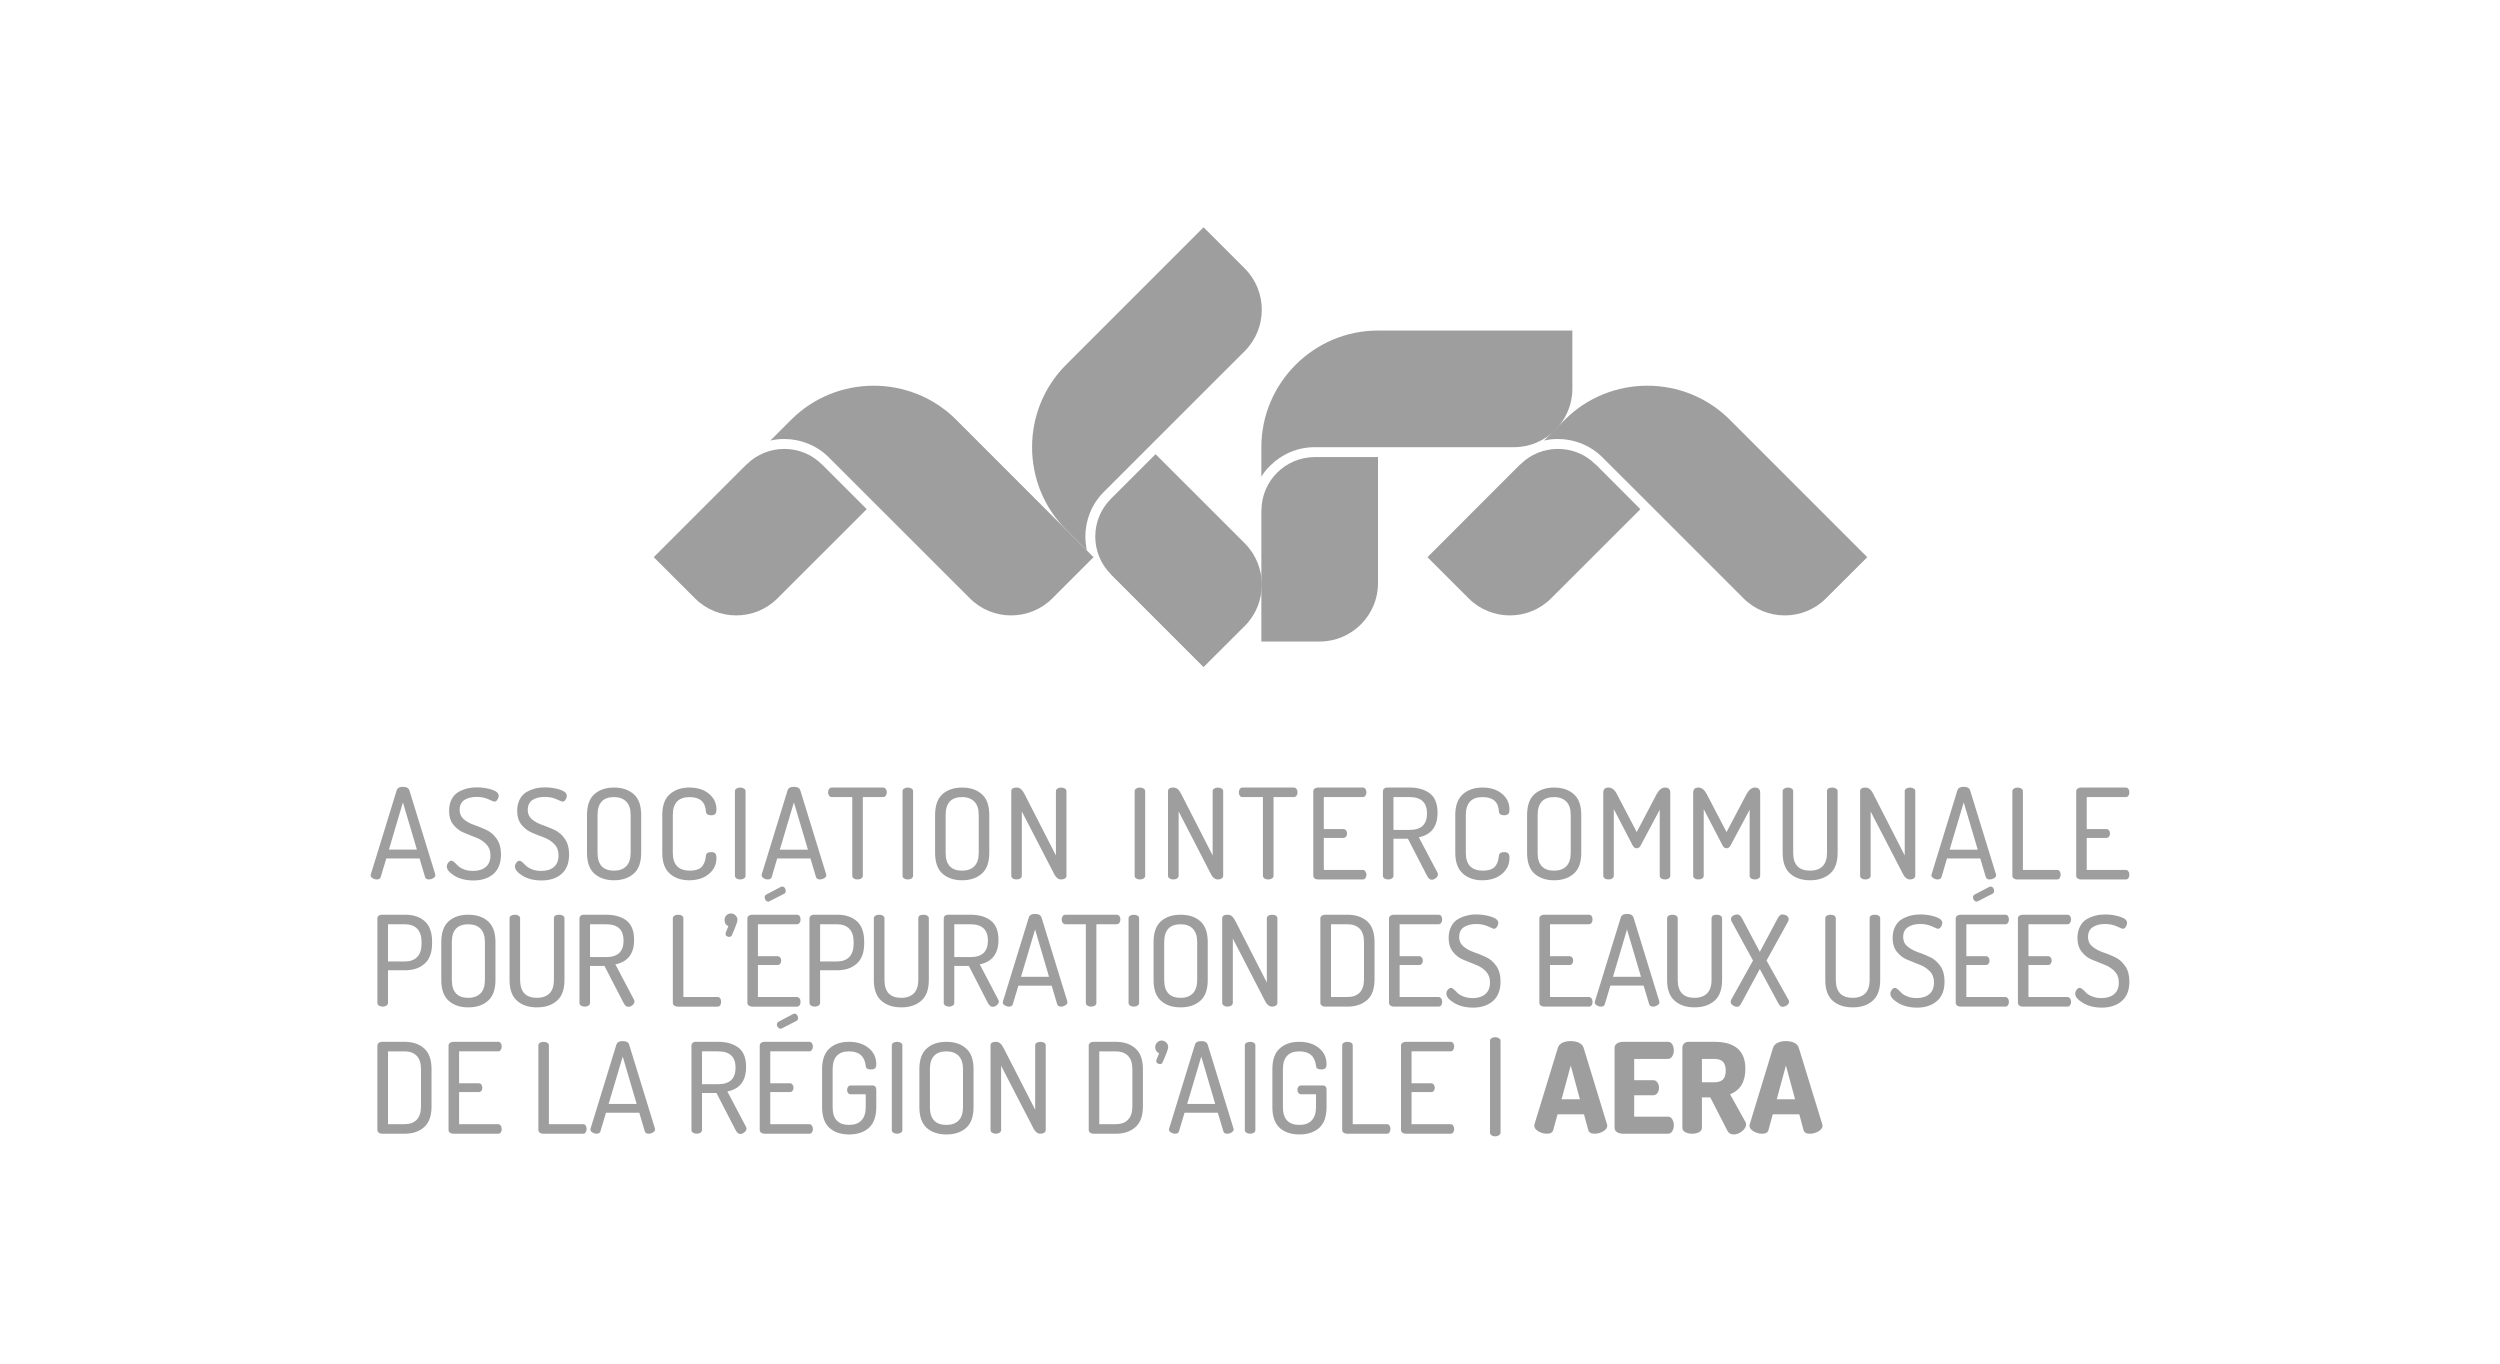 <?xml version="1.0" encoding="UTF-8"?>
<!DOCTYPE svg PUBLIC "-//W3C//DTD SVG 1.1//EN" "http://www.w3.org/Graphics/SVG/1.1/DTD/svg11.dtd">
<!-- Creator: CorelDRAW 2019 (64-Bit) -->
<svg xmlns="http://www.w3.org/2000/svg" xml:space="preserve" width="275px" height="150px" version="1.1" style="shape-rendering:geometricPrecision; text-rendering:geometricPrecision; image-rendering:optimizeQuality; fill-rule:evenodd; clip-rule:evenodd"
viewBox="0 0 275 150"
 xmlns:xlink="http://www.w3.org/1999/xlink"
 xmlns:xodm="http://www.corel.com/coreldraw/odm/2003">
 <defs>
  <style type="text/css">
   <![CDATA[
    .fil0 {fill:none}
    .fil2 {fill:#9E9E9E}
    .fil1 {fill:#9E9E9E;fill-rule:nonzero}
   ]]>
  </style>
 </defs>
 <g id="Plan_x0020_1">
  <rect class="fil0" width="275" height="150"/>
  <g id="_1384703504">
   <g>
    <path class="fil1" d="M41.51 124.31l0 -9.31c0,-0.11 0.05,-0.2 0.15,-0.28 0.1,-0.08 0.22,-0.12 0.38,-0.12l2.45 0c0.9,0 1.63,0.24 2.17,0.73 0.54,0.48 0.81,1.24 0.81,2.29l0 4.08c0,1.04 -0.27,1.8 -0.81,2.28 -0.54,0.49 -1.27,0.73 -2.17,0.73l-2.45 0c-0.16,0 -0.28,-0.04 -0.38,-0.12 -0.1,-0.08 -0.15,-0.17 -0.15,-0.28zm1.17 -0.65l1.81 0c0.58,0 1.03,-0.16 1.35,-0.49 0.31,-0.33 0.47,-0.82 0.47,-1.47l0 -4.08c0,-0.66 -0.16,-1.15 -0.47,-1.48 -0.32,-0.32 -0.77,-0.49 -1.35,-0.49l-1.81 0 0 8.01zm6.66 0.63l0 -9.27c0,-0.13 0.05,-0.23 0.16,-0.31 0.11,-0.07 0.23,-0.11 0.37,-0.11l4.92 0c0.13,0 0.23,0.05 0.3,0.15 0.07,0.1 0.1,0.22 0.1,0.36 0,0.15 -0.04,0.28 -0.11,0.38 -0.07,0.11 -0.17,0.16 -0.29,0.16l-4.29 0 0 3.51 2.16 0c0.12,0 0.22,0.05 0.29,0.15 0.07,0.1 0.11,0.21 0.11,0.35 0,0.12 -0.03,0.23 -0.1,0.33 -0.07,0.09 -0.17,0.14 -0.3,0.14l-2.16 0 0 3.53 4.29 0c0.12,0 0.22,0.05 0.29,0.16 0.07,0.1 0.11,0.23 0.11,0.38 0,0.14 -0.03,0.26 -0.1,0.36 -0.07,0.1 -0.17,0.15 -0.3,0.15l-4.92 0c-0.14,0 -0.26,-0.04 -0.37,-0.11 -0.11,-0.07 -0.16,-0.18 -0.16,-0.31zm9.88 0l0 -9.29c0,-0.13 0.05,-0.23 0.17,-0.3 0.11,-0.06 0.25,-0.1 0.41,-0.1 0.15,0 0.29,0.04 0.4,0.1 0.12,0.07 0.18,0.17 0.18,0.3l0 8.66 3.77 0c0.12,0 0.21,0.05 0.28,0.16 0.06,0.1 0.1,0.23 0.1,0.36 0,0.14 -0.04,0.26 -0.1,0.37 -0.07,0.11 -0.16,0.16 -0.28,0.16l-4.41 0c-0.14,0 -0.26,-0.04 -0.37,-0.11 -0.1,-0.07 -0.15,-0.18 -0.15,-0.31zm5.72 -0.06c0,-0.02 0.01,-0.06 0.03,-0.11l2.83 -9.2c0.08,-0.27 0.31,-0.4 0.7,-0.4 0.39,0 0.63,0.13 0.71,0.4l2.84 9.23c0,0.02 0,0.04 0.01,0.05 0,0.02 0,0.03 0,0.04 0,0.12 -0.07,0.23 -0.23,0.33 -0.15,0.09 -0.31,0.14 -0.49,0.14 -0.22,0 -0.36,-0.09 -0.41,-0.26l-0.61 -2.05 -3.66 0 -0.61 2.04c-0.05,0.18 -0.19,0.27 -0.42,0.27 -0.16,0 -0.32,-0.05 -0.47,-0.14 -0.15,-0.09 -0.22,-0.21 -0.22,-0.34zm2.01 -2.8l3.08 0 -1.53 -5.21 -1.55 5.21zm9.11 2.86l0 -9.29c0,-0.11 0.04,-0.2 0.12,-0.27 0.07,-0.08 0.17,-0.12 0.29,-0.13l2.53 0c0.93,0 1.67,0.22 2.23,0.64 0.56,0.43 0.84,1.14 0.84,2.13 0,1.52 -0.68,2.42 -2.06,2.69l2.05 3.89c0.04,0.06 0.06,0.13 0.06,0.19 0,0.15 -0.08,0.29 -0.23,0.41 -0.14,0.12 -0.3,0.19 -0.47,0.19 -0.19,0 -0.36,-0.15 -0.52,-0.46l-2.09 -4.05 -1.59 0 0 4.06c0,0.13 -0.06,0.24 -0.17,0.31 -0.12,0.07 -0.25,0.11 -0.41,0.11 -0.16,0 -0.29,-0.04 -0.41,-0.11 -0.11,-0.07 -0.17,-0.18 -0.17,-0.31zm1.16 -5.03l1.78 0c1.28,0 1.91,-0.6 1.91,-1.81 0,-1.2 -0.63,-1.8 -1.91,-1.8l-1.78 0 0 3.61zm6.35 5.03l0 -9.27c0,-0.13 0.05,-0.23 0.16,-0.31 0.1,-0.07 0.22,-0.11 0.36,-0.11l4.93 0c0.13,0 0.22,0.05 0.29,0.15 0.07,0.1 0.11,0.22 0.11,0.36 0,0.15 -0.04,0.28 -0.11,0.38 -0.08,0.11 -0.17,0.16 -0.29,0.16l-4.29 0 0 3.51 2.16 0c0.12,0 0.21,0.05 0.29,0.15 0.07,0.1 0.11,0.21 0.11,0.35 0,0.12 -0.04,0.23 -0.11,0.33 -0.07,0.09 -0.16,0.14 -0.29,0.14l-2.16 0 0 3.53 4.29 0c0.12,0 0.21,0.05 0.29,0.16 0.07,0.1 0.11,0.23 0.11,0.38 0,0.14 -0.04,0.26 -0.11,0.36 -0.07,0.1 -0.16,0.15 -0.29,0.15l-4.93 0c-0.14,0 -0.26,-0.04 -0.36,-0.11 -0.11,-0.07 -0.16,-0.18 -0.16,-0.31zm1.89 -11.6c0,-0.14 0.06,-0.24 0.18,-0.3l1.62 -0.86c0.06,-0.02 0.1,-0.03 0.14,-0.03 0.11,0 0.2,0.05 0.27,0.15 0.08,0.1 0.12,0.2 0.12,0.32 0,0.16 -0.07,0.27 -0.2,0.34l-1.56 0.8c-0.07,0.03 -0.13,0.05 -0.15,0.05 -0.11,0 -0.21,-0.05 -0.29,-0.14 -0.09,-0.1 -0.13,-0.21 -0.13,-0.33zm4.97 9.09l0 -4.16c0,-1.05 0.27,-1.81 0.81,-2.29 0.54,-0.49 1.25,-0.73 2.13,-0.73 0.91,0 1.63,0.23 2.19,0.69 0.55,0.45 0.83,1.05 0.83,1.79 0,0.21 -0.05,0.36 -0.15,0.44 -0.09,0.08 -0.24,0.12 -0.43,0.12 -0.38,0 -0.58,-0.13 -0.58,-0.4 -0.12,-1.06 -0.73,-1.59 -1.83,-1.59 -1.21,0 -1.81,0.66 -1.81,1.97l0 4.16c0,1.31 0.6,1.96 1.81,1.96 0.58,0 1.03,-0.16 1.35,-0.49 0.32,-0.33 0.48,-0.82 0.48,-1.47l0 -1.41 -1.65 0c-0.13,0 -0.23,-0.05 -0.3,-0.15 -0.07,-0.09 -0.1,-0.21 -0.1,-0.34 0,-0.13 0.04,-0.24 0.11,-0.34 0.07,-0.09 0.17,-0.14 0.29,-0.14l2.41 0c0.12,0 0.22,0.04 0.29,0.12 0.07,0.09 0.11,0.19 0.11,0.31l0 1.95c0,1.04 -0.28,1.8 -0.82,2.29 -0.54,0.48 -1.27,0.72 -2.17,0.72 -0.9,0 -1.62,-0.24 -2.16,-0.72 -0.54,-0.49 -0.81,-1.25 -0.81,-2.29zm7.67 2.51l0 -9.29c0,-0.13 0.06,-0.23 0.17,-0.3 0.12,-0.06 0.26,-0.1 0.41,-0.1 0.16,0 0.3,0.04 0.41,0.1 0.12,0.07 0.17,0.17 0.17,0.3l0 9.29c0,0.13 -0.05,0.24 -0.17,0.31 -0.11,0.07 -0.25,0.11 -0.41,0.11 -0.15,0 -0.29,-0.04 -0.41,-0.11 -0.11,-0.07 -0.17,-0.18 -0.17,-0.31zm3.03 -2.51l0 -4.16c0,-1.05 0.27,-1.81 0.81,-2.29 0.54,-0.49 1.26,-0.73 2.16,-0.73 0.91,0 1.63,0.24 2.17,0.73 0.55,0.48 0.82,1.24 0.82,2.29l0 4.16c0,1.04 -0.27,1.8 -0.82,2.29 -0.54,0.48 -1.26,0.72 -2.17,0.72 -0.9,0 -1.62,-0.24 -2.16,-0.72 -0.54,-0.49 -0.81,-1.25 -0.81,-2.29zm1.16 0c0,1.31 0.61,1.96 1.81,1.96 0.58,0 1.03,-0.16 1.35,-0.49 0.32,-0.33 0.48,-0.82 0.48,-1.47l0 -4.16c0,-0.66 -0.16,-1.15 -0.48,-1.48 -0.32,-0.32 -0.77,-0.49 -1.35,-0.49 -1.2,0 -1.81,0.66 -1.81,1.97l0 4.16zm6.67 2.51l0 -9.29c0,-0.27 0.19,-0.4 0.58,-0.4 0.19,0 0.36,0.06 0.49,0.17 0.13,0.12 0.26,0.31 0.39,0.56l3.45 6.74 0 -7.07c0,-0.13 0.05,-0.23 0.17,-0.3 0.11,-0.06 0.25,-0.1 0.41,-0.1 0.15,0 0.29,0.04 0.41,0.1 0.11,0.07 0.17,0.17 0.17,0.3l0 9.29c0,0.13 -0.06,0.24 -0.17,0.31 -0.12,0.07 -0.26,0.11 -0.41,0.11 -0.3,0 -0.54,-0.18 -0.74,-0.53l-3.59 -6.95 0 7.06c0,0.13 -0.06,0.24 -0.17,0.31 -0.12,0.07 -0.26,0.11 -0.41,0.11 -0.16,0 -0.29,-0.04 -0.41,-0.11 -0.11,-0.07 -0.17,-0.18 -0.17,-0.31zm10.8 0.02l0 -9.31c0,-0.11 0.05,-0.2 0.14,-0.28 0.1,-0.08 0.23,-0.12 0.38,-0.12l2.45 0c0.9,0 1.63,0.24 2.17,0.73 0.55,0.48 0.82,1.24 0.82,2.29l0 4.08c0,1.04 -0.27,1.8 -0.82,2.28 -0.54,0.49 -1.27,0.73 -2.17,0.73l-2.45 0c-0.15,0 -0.28,-0.04 -0.38,-0.12 -0.09,-0.08 -0.14,-0.17 -0.14,-0.28zm1.16 -0.65l1.81 0c0.58,0 1.03,-0.16 1.35,-0.49 0.32,-0.33 0.48,-0.82 0.48,-1.47l0 -4.08c0,-0.66 -0.16,-1.15 -0.48,-1.48 -0.32,-0.32 -0.77,-0.49 -1.35,-0.49l-1.81 0 0 8.01zm16.01 0.63l0 -9.29c0,-0.13 0.06,-0.23 0.18,-0.3 0.11,-0.06 0.25,-0.1 0.4,-0.1 0.16,0 0.3,0.04 0.41,0.1 0.12,0.07 0.17,0.17 0.17,0.3l0 9.29c0,0.13 -0.05,0.24 -0.17,0.31 -0.11,0.07 -0.25,0.11 -0.41,0.11 -0.15,0 -0.29,-0.04 -0.4,-0.11 -0.12,-0.07 -0.18,-0.18 -0.18,-0.31zm3.03 -2.51l0 -4.16c0,-1.05 0.27,-1.81 0.81,-2.29 0.54,-0.49 1.25,-0.73 2.14,-0.73 0.9,0 1.63,0.23 2.18,0.69 0.56,0.45 0.83,1.05 0.83,1.79 0,0.21 -0.05,0.36 -0.14,0.44 -0.1,0.08 -0.25,0.12 -0.44,0.12 -0.38,0 -0.57,-0.13 -0.58,-0.4 -0.12,-1.06 -0.73,-1.59 -1.83,-1.59 -1.2,0 -1.81,0.66 -1.81,1.97l0 4.16c0,1.31 0.61,1.96 1.81,1.96 0.59,0 1.04,-0.16 1.35,-0.49 0.32,-0.33 0.48,-0.82 0.48,-1.47l0 -1.41 -1.65 0c-0.12,0 -0.22,-0.05 -0.29,-0.15 -0.07,-0.09 -0.11,-0.21 -0.11,-0.34 0,-0.13 0.04,-0.24 0.11,-0.34 0.08,-0.09 0.17,-0.14 0.29,-0.14l2.41 0c0.13,0 0.23,0.04 0.3,0.12 0.07,0.09 0.1,0.19 0.1,0.31l0 1.95c0,1.04 -0.27,1.8 -0.81,2.29 -0.55,0.48 -1.27,0.72 -2.18,0.72 -0.9,0 -1.62,-0.24 -2.16,-0.72 -0.54,-0.49 -0.81,-1.25 -0.81,-2.29zm7.68 2.51l0 -9.29c0,-0.13 0.05,-0.23 0.17,-0.3 0.11,-0.06 0.25,-0.1 0.41,-0.1 0.15,0 0.29,0.04 0.41,0.1 0.11,0.07 0.17,0.17 0.17,0.3l0 8.66 3.77 0c0.12,0 0.22,0.05 0.28,0.16 0.06,0.1 0.1,0.23 0.1,0.36 0,0.14 -0.04,0.26 -0.1,0.37 -0.06,0.11 -0.16,0.16 -0.28,0.16l-4.41 0c-0.14,0 -0.26,-0.04 -0.36,-0.11 -0.11,-0.07 -0.16,-0.18 -0.16,-0.31zm6.47 0l0 -9.27c0,-0.13 0.05,-0.23 0.16,-0.31 0.1,-0.07 0.23,-0.11 0.36,-0.11l4.93 0c0.13,0 0.23,0.05 0.29,0.15 0.07,0.1 0.11,0.22 0.11,0.36 0,0.15 -0.04,0.28 -0.11,0.38 -0.08,0.11 -0.17,0.16 -0.29,0.16l-4.29 0 0 3.51 2.16 0c0.12,0 0.21,0.05 0.29,0.15 0.07,0.1 0.11,0.21 0.11,0.35 0,0.12 -0.04,0.23 -0.11,0.33 -0.06,0.09 -0.16,0.14 -0.29,0.14l-2.16 0 0 3.53 4.29 0c0.12,0 0.21,0.05 0.29,0.16 0.07,0.1 0.11,0.23 0.11,0.38 0,0.14 -0.04,0.26 -0.11,0.36 -0.06,0.1 -0.16,0.15 -0.29,0.15l-4.93 0c-0.13,0 -0.26,-0.04 -0.36,-0.11 -0.11,-0.07 -0.16,-0.18 -0.16,-0.31zm-27.04 -9.11c0,-0.19 0.07,-0.36 0.21,-0.5 0.14,-0.15 0.3,-0.22 0.51,-0.22 0.19,0 0.35,0.07 0.5,0.22 0.14,0.14 0.21,0.31 0.21,0.5 0,0.2 -0.21,0.76 -0.62,1.69 -0.06,0.12 -0.15,0.18 -0.28,0.18 -0.1,0 -0.2,-0.03 -0.28,-0.09 -0.09,-0.06 -0.14,-0.14 -0.14,-0.24 0,-0.07 0.01,-0.11 0.03,-0.14l0.29 -0.72c-0.28,-0.12 -0.43,-0.35 -0.43,-0.68zm1.51 9.05c0,-0.02 0.01,-0.06 0.03,-0.11l2.83 -9.2c0.08,-0.27 0.31,-0.4 0.7,-0.4 0.39,0 0.63,0.13 0.71,0.4l2.84 9.23c0,0.02 0,0.04 0.01,0.05 0,0.02 0,0.03 0,0.04 0,0.12 -0.07,0.23 -0.23,0.33 -0.15,0.09 -0.31,0.14 -0.49,0.14 -0.22,0 -0.36,-0.09 -0.41,-0.26l-0.61 -2.05 -3.66 0 -0.61 2.04c-0.05,0.18 -0.19,0.27 -0.42,0.27 -0.16,0 -0.32,-0.05 -0.47,-0.14 -0.15,-0.09 -0.22,-0.21 -0.22,-0.34zm2.01 -2.8l3.08 0 -1.53 -5.21 -1.55 5.21zm33.31 3.17l0 -10.11c0,-0.12 0.05,-0.22 0.17,-0.29 0.11,-0.07 0.24,-0.11 0.41,-0.11 0.16,0 0.29,0.04 0.41,0.12 0.11,0.08 0.17,0.17 0.17,0.28l0 10.11c0,0.1 -0.06,0.19 -0.18,0.28 -0.12,0.08 -0.25,0.12 -0.4,0.12 -0.17,0 -0.3,-0.04 -0.41,-0.12 -0.12,-0.08 -0.17,-0.17 -0.17,-0.28zm4.87 -0.78c0,-0.02 0.01,-0.07 0.02,-0.15l2.58 -8.43c0.07,-0.23 0.24,-0.41 0.5,-0.54 0.26,-0.12 0.57,-0.18 0.91,-0.18 0.34,0 0.64,0.06 0.9,0.18 0.27,0.13 0.43,0.31 0.51,0.54l2.58 8.43c0.02,0.08 0.03,0.13 0.03,0.15 0,0.24 -0.15,0.45 -0.45,0.63 -0.3,0.17 -0.61,0.26 -0.93,0.26 -0.4,0 -0.63,-0.13 -0.71,-0.4l-0.47 -1.73 -2.91 0 -0.48 1.73c-0.07,0.27 -0.3,0.4 -0.7,0.4 -0.32,0 -0.63,-0.09 -0.93,-0.26 -0.3,-0.18 -0.45,-0.39 -0.45,-0.63zm3 -2.9l2.02 0 -1.01 -3.71 -1.01 3.71zm5.83 3.13l0 -8.79c0,-0.21 0.1,-0.37 0.28,-0.49 0.18,-0.11 0.41,-0.17 0.66,-0.17l4.93 0c0.21,0 0.37,0.09 0.48,0.28 0.11,0.18 0.17,0.4 0.17,0.65 0,0.26 -0.06,0.49 -0.18,0.67 -0.11,0.19 -0.27,0.28 -0.47,0.28l-3.71 0 0 2.34 2.08 0c0.2,0 0.36,0.08 0.47,0.25 0.12,0.16 0.18,0.36 0.18,0.59 0,0.21 -0.06,0.4 -0.17,0.57 -0.11,0.16 -0.27,0.25 -0.48,0.25l-2.08 0 0 2.35 3.71 0c0.2,0 0.36,0.09 0.47,0.28 0.12,0.18 0.18,0.41 0.18,0.67 0,0.25 -0.06,0.47 -0.17,0.65 -0.11,0.19 -0.27,0.28 -0.48,0.28l-4.93 0c-0.25,0 -0.48,-0.06 -0.66,-0.17 -0.18,-0.12 -0.28,-0.28 -0.28,-0.49zm7.46 0l0 -8.8c0,-0.17 0.06,-0.33 0.18,-0.46 0.13,-0.12 0.29,-0.19 0.48,-0.19l2.86 0c2.27,0 3.41,0.99 3.41,2.96 0,1.44 -0.56,2.37 -1.68,2.81l1.69 3.05c0.05,0.07 0.07,0.15 0.07,0.25 0,0.27 -0.15,0.52 -0.44,0.76 -0.29,0.24 -0.59,0.36 -0.92,0.36 -0.32,0 -0.55,-0.13 -0.69,-0.4l-1.89 -3.68 -0.92 0 0 3.34c0,0.21 -0.1,0.37 -0.31,0.49 -0.22,0.11 -0.47,0.17 -0.76,0.17 -0.3,0 -0.55,-0.06 -0.76,-0.17 -0.22,-0.12 -0.32,-0.28 -0.32,-0.49zm2.15 -5l1.37 0c0.41,0 0.72,-0.1 0.93,-0.29 0.21,-0.2 0.32,-0.53 0.32,-0.99 0,-0.46 -0.11,-0.79 -0.32,-0.99 -0.21,-0.2 -0.52,-0.3 -0.93,-0.3l-1.37 0 0 2.57zm5.23 4.77c0,-0.02 0.01,-0.07 0.03,-0.15l2.57 -8.43c0.08,-0.23 0.24,-0.41 0.51,-0.54 0.26,-0.12 0.56,-0.18 0.9,-0.18 0.34,0 0.64,0.06 0.91,0.18 0.26,0.13 0.43,0.31 0.5,0.54l2.59 8.43c0.02,0.08 0.03,0.13 0.03,0.15 0,0.24 -0.15,0.45 -0.45,0.63 -0.3,0.17 -0.61,0.26 -0.94,0.26 -0.39,0 -0.63,-0.13 -0.7,-0.4l-0.47 -1.73 -2.92 0 -0.47 1.73c-0.07,0.27 -0.31,0.4 -0.71,0.4 -0.32,0 -0.63,-0.09 -0.93,-0.26 -0.3,-0.18 -0.45,-0.39 -0.45,-0.63zm3 -2.9l2.02 0 -1.01 -3.71 -1.01 3.71zm-153.93 -10.61l0 -9.29c0,-0.11 0.05,-0.21 0.14,-0.29 0.08,-0.07 0.2,-0.11 0.33,-0.11l2.62 0c0.88,0 1.59,0.24 2.13,0.72 0.53,0.48 0.8,1.23 0.8,2.26l0 0.13c0,1.03 -0.27,1.79 -0.82,2.27 -0.54,0.49 -1.26,0.73 -2.17,0.73l-1.86 0 0 3.58c0,0.13 -0.06,0.23 -0.18,0.31 -0.11,0.07 -0.25,0.11 -0.4,0.11 -0.16,0 -0.3,-0.04 -0.41,-0.11 -0.12,-0.08 -0.18,-0.18 -0.18,-0.31zm1.17 -4.55l1.86 0c0.58,0 1.03,-0.16 1.35,-0.49 0.32,-0.33 0.48,-0.82 0.48,-1.47l0 -0.17c0,-0.65 -0.16,-1.14 -0.48,-1.47 -0.32,-0.33 -0.77,-0.49 -1.35,-0.49l-1.86 0 0 4.09zm5.86 2.03l0 -4.16c0,-1.04 0.27,-1.8 0.81,-2.29 0.54,-0.48 1.26,-0.72 2.16,-0.72 0.91,0 1.63,0.24 2.17,0.72 0.55,0.49 0.82,1.25 0.82,2.29l0 4.16c0,1.05 -0.27,1.81 -0.82,2.29 -0.54,0.49 -1.26,0.73 -2.17,0.73 -0.9,0 -1.62,-0.24 -2.16,-0.73 -0.54,-0.48 -0.81,-1.24 -0.81,-2.29zm1.16 0c0,1.31 0.6,1.97 1.81,1.97 0.58,0 1.03,-0.17 1.35,-0.49 0.32,-0.33 0.48,-0.82 0.48,-1.48l0 -4.16c0,-0.65 -0.16,-1.14 -0.48,-1.47 -0.32,-0.33 -0.77,-0.49 -1.35,-0.49 -1.21,0 -1.81,0.65 -1.81,1.96l0 4.16zm6.35 0l0 -6.77c0,-0.13 0.06,-0.23 0.17,-0.3 0.12,-0.07 0.25,-0.1 0.41,-0.1 0.16,0 0.29,0.03 0.41,0.1 0.11,0.07 0.17,0.17 0.17,0.3l0 6.77c0,1.31 0.62,1.97 1.85,1.97 0.6,0 1.06,-0.17 1.39,-0.49 0.32,-0.33 0.48,-0.82 0.48,-1.48l0 -6.77c0,-0.27 0.19,-0.4 0.58,-0.4 0.16,0 0.29,0.03 0.41,0.1 0.11,0.07 0.17,0.17 0.17,0.3l0 6.77c0,1.05 -0.27,1.81 -0.83,2.29 -0.55,0.49 -1.28,0.73 -2.2,0.73 -0.91,0 -1.64,-0.24 -2.19,-0.73 -0.55,-0.48 -0.82,-1.24 -0.82,-2.29zm7.69 2.52l0 -9.29c0,-0.11 0.04,-0.2 0.11,-0.28 0.08,-0.07 0.18,-0.11 0.3,-0.12l2.53 0c0.92,0 1.67,0.21 2.23,0.64 0.56,0.43 0.84,1.14 0.84,2.12 0,1.52 -0.68,2.42 -2.06,2.7l2.05 3.89c0.04,0.06 0.05,0.12 0.05,0.19 0,0.15 -0.07,0.28 -0.22,0.41 -0.14,0.12 -0.3,0.18 -0.47,0.18 -0.19,0 -0.37,-0.15 -0.52,-0.45l-2.09 -4.05 -1.59 0 0 4.06c0,0.13 -0.06,0.23 -0.17,0.31 -0.12,0.07 -0.26,0.11 -0.41,0.11 -0.16,0 -0.29,-0.04 -0.41,-0.11 -0.12,-0.08 -0.17,-0.18 -0.17,-0.31zm1.16 -5.03l1.78 0c1.28,0 1.91,-0.61 1.91,-1.81 0,-1.2 -0.63,-1.8 -1.91,-1.8l-1.78 0 0 3.61zm9.11 5.03l0 -9.29c0,-0.13 0.06,-0.23 0.18,-0.3 0.11,-0.07 0.25,-0.1 0.4,-0.1 0.16,0 0.3,0.03 0.41,0.1 0.12,0.07 0.17,0.17 0.17,0.3l0 8.65 3.78 0c0.12,0 0.21,0.06 0.28,0.16 0.06,0.11 0.09,0.23 0.09,0.37 0,0.14 -0.03,0.26 -0.09,0.37 -0.07,0.1 -0.16,0.16 -0.28,0.16l-4.41 0c-0.14,0 -0.26,-0.04 -0.37,-0.11 -0.11,-0.08 -0.16,-0.18 -0.16,-0.31zm8.2 0l0 -9.28c0,-0.13 0.06,-0.23 0.16,-0.3 0.11,-0.08 0.23,-0.11 0.37,-0.11l4.92 0c0.13,0 0.23,0.05 0.3,0.15 0.07,0.1 0.1,0.22 0.1,0.36 0,0.15 -0.03,0.27 -0.11,0.38 -0.07,0.11 -0.17,0.16 -0.29,0.16l-4.29 0 0 3.51 2.16 0c0.12,0 0.22,0.05 0.29,0.15 0.08,0.09 0.11,0.21 0.11,0.35 0,0.12 -0.03,0.23 -0.1,0.32 -0.07,0.1 -0.17,0.15 -0.3,0.15l-2.16 0 0 3.52 4.29 0c0.12,0 0.22,0.06 0.29,0.16 0.08,0.11 0.11,0.24 0.11,0.38 0,0.14 -0.03,0.26 -0.1,0.36 -0.07,0.11 -0.17,0.16 -0.3,0.16l-4.92 0c-0.14,0 -0.26,-0.04 -0.37,-0.11 -0.1,-0.08 -0.16,-0.18 -0.16,-0.31zm1.9 -11.6c0,-0.14 0.06,-0.24 0.18,-0.31l1.61 -0.85c0.06,-0.02 0.11,-0.03 0.14,-0.03 0.11,0 0.21,0.05 0.28,0.14 0.07,0.1 0.11,0.21 0.11,0.33 0,0.16 -0.06,0.27 -0.19,0.33l-1.57 0.8c-0.07,0.04 -0.12,0.06 -0.15,0.06 -0.11,0 -0.21,-0.05 -0.29,-0.15 -0.08,-0.09 -0.12,-0.2 -0.12,-0.32zm4.93 11.6l0 -9.29c0,-0.11 0.05,-0.21 0.14,-0.29 0.08,-0.07 0.2,-0.11 0.33,-0.11l2.62 0c0.88,0 1.59,0.24 2.13,0.72 0.53,0.48 0.8,1.23 0.8,2.26l0 0.13c0,1.03 -0.27,1.79 -0.82,2.27 -0.54,0.49 -1.26,0.73 -2.17,0.73l-1.86 0 0 3.58c0,0.13 -0.06,0.23 -0.18,0.31 -0.11,0.07 -0.25,0.11 -0.41,0.11 -0.15,0 -0.29,-0.04 -0.4,-0.11 -0.12,-0.08 -0.18,-0.18 -0.18,-0.31zm1.17 -4.55l1.86 0c0.58,0 1.03,-0.16 1.35,-0.49 0.32,-0.33 0.48,-0.82 0.48,-1.47l0 -0.17c0,-0.65 -0.16,-1.14 -0.48,-1.47 -0.32,-0.33 -0.77,-0.49 -1.35,-0.49l-1.86 0 0 4.09zm5.91 2.03l0 -6.77c0,-0.13 0.06,-0.23 0.18,-0.3 0.11,-0.07 0.25,-0.1 0.4,-0.1 0.16,0 0.3,0.03 0.41,0.1 0.12,0.07 0.18,0.17 0.18,0.3l0 6.77c0,1.31 0.61,1.97 1.85,1.97 0.6,0 1.06,-0.17 1.38,-0.49 0.32,-0.33 0.49,-0.82 0.49,-1.48l0 -6.77c0,-0.27 0.19,-0.4 0.58,-0.4 0.15,0 0.29,0.03 0.4,0.1 0.12,0.07 0.18,0.17 0.18,0.3l0 6.77c0,1.05 -0.28,1.81 -0.83,2.29 -0.56,0.49 -1.29,0.73 -2.2,0.73 -0.91,0 -1.64,-0.24 -2.19,-0.73 -0.55,-0.48 -0.83,-1.24 -0.83,-2.29zm7.69 2.52l0 -9.29c0,-0.11 0.04,-0.2 0.12,-0.28 0.08,-0.07 0.18,-0.11 0.3,-0.12l2.53 0c0.92,0 1.66,0.21 2.22,0.64 0.57,0.43 0.85,1.14 0.85,2.12 0,1.52 -0.69,2.42 -2.06,2.7l2.04 3.89c0.04,0.06 0.06,0.12 0.06,0.19 0,0.15 -0.07,0.28 -0.22,0.41 -0.15,0.12 -0.31,0.18 -0.47,0.18 -0.2,0 -0.37,-0.15 -0.53,-0.45l-2.08 -4.05 -1.6 0 0 4.06c0,0.13 -0.05,0.23 -0.17,0.31 -0.11,0.07 -0.25,0.11 -0.41,0.11 -0.15,0 -0.29,-0.04 -0.4,-0.11 -0.12,-0.08 -0.18,-0.18 -0.18,-0.31zm1.16 -5.03l1.79 0c1.27,0 1.91,-0.61 1.91,-1.81 0,-1.2 -0.64,-1.8 -1.91,-1.8l-1.79 0 0 3.61zm5.33 4.96c0,-0.02 0.01,-0.05 0.03,-0.11l2.83 -9.19c0.08,-0.27 0.31,-0.41 0.7,-0.41 0.39,0 0.62,0.14 0.71,0.41l2.84 9.23c0,0.01 0,0.03 0,0.05 0.01,0.02 0.01,0.03 0.01,0.04 0,0.12 -0.08,0.23 -0.23,0.32 -0.15,0.1 -0.31,0.15 -0.49,0.15 -0.22,0 -0.36,-0.09 -0.41,-0.26l-0.61 -2.05 -3.66 0 -0.61 2.04c-0.05,0.18 -0.19,0.27 -0.42,0.27 -0.16,0 -0.32,-0.05 -0.47,-0.14 -0.15,-0.09 -0.22,-0.21 -0.22,-0.35zm2.01 -2.79l3.08 0 -1.53 -5.21 -1.55 5.21zm4.47 -6.32c0,-0.13 0.04,-0.25 0.12,-0.36 0.07,-0.1 0.17,-0.15 0.3,-0.15l5.63 0c0.13,0 0.23,0.05 0.3,0.15 0.08,0.11 0.11,0.23 0.11,0.36 0,0.14 -0.03,0.27 -0.11,0.38 -0.07,0.11 -0.17,0.16 -0.3,0.16l-2.23 0 0 8.64c0,0.13 -0.06,0.23 -0.17,0.31 -0.12,0.07 -0.25,0.11 -0.41,0.11 -0.16,0 -0.29,-0.04 -0.41,-0.11 -0.11,-0.08 -0.17,-0.18 -0.17,-0.31l0 -8.64 -2.24 0c-0.13,0 -0.23,-0.05 -0.3,-0.16 -0.08,-0.1 -0.12,-0.23 -0.12,-0.38zm7.36 9.18l0 -9.29c0,-0.13 0.06,-0.23 0.17,-0.3 0.12,-0.07 0.26,-0.1 0.41,-0.1 0.16,0 0.29,0.03 0.41,0.1 0.12,0.07 0.17,0.17 0.17,0.3l0 9.29c0,0.13 -0.05,0.23 -0.17,0.31 -0.12,0.07 -0.25,0.11 -0.41,0.11 -0.15,0 -0.29,-0.04 -0.41,-0.11 -0.11,-0.08 -0.17,-0.18 -0.17,-0.31zm2.75 -2.52l0 -4.16c0,-1.04 0.27,-1.8 0.81,-2.29 0.54,-0.48 1.26,-0.72 2.17,-0.72 0.9,0 1.62,0.24 2.17,0.72 0.54,0.49 0.81,1.25 0.81,2.29l0 4.16c0,1.05 -0.27,1.81 -0.81,2.29 -0.55,0.49 -1.27,0.73 -2.17,0.73 -0.91,0 -1.63,-0.24 -2.17,-0.73 -0.54,-0.48 -0.81,-1.24 -0.81,-2.29zm1.17 0c0,1.31 0.6,1.97 1.81,1.97 0.58,0 1.03,-0.17 1.34,-0.49 0.32,-0.33 0.48,-0.82 0.48,-1.48l0 -4.16c0,-0.65 -0.16,-1.14 -0.48,-1.47 -0.31,-0.33 -0.76,-0.49 -1.34,-0.49 -1.21,0 -1.81,0.65 -1.81,1.96l0 4.16zm6.38 2.52l0 -9.29c0,-0.27 0.2,-0.4 0.58,-0.4 0.2,0 0.36,0.05 0.5,0.17 0.13,0.12 0.26,0.3 0.39,0.56l3.44 6.73 0 -7.06c0,-0.13 0.06,-0.23 0.18,-0.3 0.11,-0.07 0.25,-0.1 0.4,-0.1 0.16,0 0.3,0.03 0.41,0.1 0.12,0.07 0.17,0.17 0.17,0.3l0 9.29c0,0.13 -0.05,0.23 -0.17,0.31 -0.11,0.07 -0.25,0.11 -0.41,0.11 -0.29,0 -0.54,-0.18 -0.73,-0.53l-3.59 -6.96 0 7.07c0,0.13 -0.06,0.23 -0.18,0.31 -0.11,0.07 -0.25,0.11 -0.41,0.11 -0.15,0 -0.29,-0.04 -0.4,-0.11 -0.12,-0.08 -0.18,-0.18 -0.18,-0.31z"/>
    <path class="fil1" d="M145.24 110.33l0 -9.31c0,-0.11 0.05,-0.21 0.15,-0.29 0.1,-0.07 0.22,-0.11 0.38,-0.11l2.45 0c0.9,0 1.62,0.24 2.17,0.72 0.54,0.49 0.81,1.25 0.81,2.29l0 4.08c0,1.04 -0.27,1.81 -0.81,2.29 -0.55,0.48 -1.27,0.73 -2.17,0.73l-2.45 0c-0.16,0 -0.28,-0.04 -0.38,-0.12 -0.1,-0.08 -0.15,-0.17 -0.15,-0.28zm1.17 -0.66l1.81 0c0.58,0 1.03,-0.16 1.35,-0.49 0.31,-0.32 0.47,-0.81 0.47,-1.47l0 -4.08c0,-0.65 -0.16,-1.14 -0.47,-1.47 -0.32,-0.33 -0.77,-0.49 -1.35,-0.49l-1.81 0 0 8zm6.38 0.64l0 -9.28c0,-0.13 0.06,-0.23 0.16,-0.3 0.11,-0.08 0.23,-0.11 0.37,-0.11l4.92 0c0.13,0 0.23,0.05 0.3,0.15 0.07,0.1 0.1,0.22 0.1,0.36 0,0.15 -0.03,0.27 -0.11,0.38 -0.07,0.11 -0.17,0.16 -0.29,0.16l-4.28 0 0 3.51 2.15 0c0.12,0 0.22,0.05 0.29,0.15 0.08,0.09 0.11,0.21 0.11,0.35 0,0.12 -0.03,0.23 -0.1,0.32 -0.07,0.1 -0.17,0.15 -0.3,0.15l-2.15 0 0 3.52 4.28 0c0.12,0 0.22,0.06 0.29,0.16 0.08,0.11 0.11,0.24 0.11,0.38 0,0.14 -0.03,0.26 -0.1,0.36 -0.07,0.11 -0.17,0.16 -0.3,0.16l-4.92 0c-0.14,0 -0.26,-0.04 -0.37,-0.11 -0.1,-0.08 -0.16,-0.18 -0.16,-0.31zm6.31 -1.01c0,-0.15 0.05,-0.29 0.16,-0.43 0.11,-0.14 0.22,-0.2 0.35,-0.2 0.09,0 0.19,0.05 0.32,0.17 0.13,0.11 0.26,0.24 0.4,0.39 0.14,0.14 0.36,0.27 0.65,0.38 0.3,0.12 0.63,0.18 1,0.18 0.6,0 1.07,-0.15 1.41,-0.44 0.34,-0.29 0.51,-0.72 0.51,-1.28 0,-0.51 -0.16,-0.92 -0.47,-1.24 -0.31,-0.31 -0.69,-0.56 -1.14,-0.72 -0.44,-0.17 -0.88,-0.35 -1.33,-0.54 -0.45,-0.18 -0.83,-0.47 -1.14,-0.87 -0.31,-0.39 -0.47,-0.89 -0.47,-1.51 0,-0.48 0.09,-0.91 0.28,-1.27 0.18,-0.36 0.43,-0.63 0.74,-0.81 0.3,-0.18 0.63,-0.31 0.96,-0.39 0.33,-0.09 0.68,-0.13 1.06,-0.13 0.57,0 1.12,0.08 1.64,0.25 0.52,0.16 0.78,0.39 0.78,0.69 0,0.13 -0.04,0.26 -0.14,0.41 -0.09,0.15 -0.21,0.23 -0.36,0.23 -0.03,0 -0.24,-0.09 -0.63,-0.27 -0.39,-0.17 -0.82,-0.26 -1.29,-0.26 -0.56,0 -1.01,0.12 -1.36,0.35 -0.35,0.23 -0.52,0.59 -0.52,1.09 0,0.42 0.16,0.77 0.47,1.03 0.31,0.26 0.69,0.47 1.14,0.63 0.45,0.15 0.89,0.33 1.34,0.54 0.44,0.2 0.82,0.53 1.13,0.97 0.31,0.45 0.47,1.02 0.47,1.71 0,0.95 -0.28,1.67 -0.83,2.15 -0.55,0.48 -1.29,0.73 -2.2,0.73 -0.82,0 -1.51,-0.18 -2.08,-0.52 -0.57,-0.34 -0.85,-0.68 -0.85,-1.02zm10.23 1.01l0 -9.28c0,-0.13 0.06,-0.23 0.16,-0.3 0.11,-0.08 0.23,-0.11 0.37,-0.11l4.92 0c0.13,0 0.23,0.05 0.3,0.15 0.07,0.1 0.1,0.22 0.1,0.36 0,0.15 -0.03,0.27 -0.11,0.38 -0.07,0.11 -0.17,0.16 -0.29,0.16l-4.28 0 0 3.51 2.15 0c0.12,0 0.22,0.05 0.29,0.15 0.08,0.09 0.11,0.21 0.11,0.35 0,0.12 -0.03,0.23 -0.1,0.32 -0.07,0.1 -0.17,0.15 -0.3,0.15l-2.15 0 0 3.52 4.28 0c0.12,0 0.22,0.06 0.29,0.16 0.08,0.11 0.11,0.24 0.11,0.38 0,0.14 -0.03,0.26 -0.1,0.36 -0.07,0.11 -0.17,0.16 -0.3,0.16l-4.92 0c-0.14,0 -0.26,-0.04 -0.37,-0.11 -0.1,-0.08 -0.16,-0.18 -0.16,-0.31zm6.09 -0.07c0,-0.02 0.01,-0.05 0.03,-0.11l2.83 -9.19c0.08,-0.27 0.31,-0.41 0.7,-0.41 0.39,0 0.62,0.14 0.71,0.41l2.84 9.23c0,0.01 0,0.03 0,0.05 0.01,0.02 0.01,0.03 0.01,0.04 0,0.12 -0.08,0.23 -0.23,0.32 -0.15,0.1 -0.31,0.15 -0.49,0.15 -0.22,0 -0.36,-0.09 -0.41,-0.26l-0.61 -2.05 -3.66 0 -0.61 2.04c-0.05,0.18 -0.19,0.27 -0.42,0.27 -0.16,0 -0.32,-0.05 -0.47,-0.14 -0.15,-0.09 -0.22,-0.21 -0.22,-0.35zm2.01 -2.79l3.08 0 -1.54 -5.21 -1.54 5.21zm5.95 0.34l0 -6.77c0,-0.13 0.06,-0.23 0.18,-0.3 0.11,-0.07 0.25,-0.1 0.4,-0.1 0.16,0 0.3,0.03 0.41,0.1 0.12,0.07 0.18,0.17 0.18,0.3l0 6.77c0,1.31 0.61,1.97 1.85,1.97 0.6,0 1.06,-0.17 1.38,-0.49 0.32,-0.33 0.49,-0.82 0.49,-1.48l0 -6.77c0,-0.27 0.19,-0.4 0.58,-0.4 0.15,0 0.29,0.03 0.4,0.1 0.12,0.07 0.18,0.17 0.18,0.3l0 6.77c0,1.05 -0.28,1.81 -0.83,2.29 -0.56,0.49 -1.29,0.73 -2.2,0.73 -0.91,0 -1.64,-0.24 -2.19,-0.73 -0.55,-0.48 -0.83,-1.24 -0.83,-2.29zm6.99 2.4c0,-0.09 0.03,-0.17 0.08,-0.25l2.38 -4.28 -2.32 -4.24c-0.07,-0.1 -0.1,-0.2 -0.1,-0.31 0,-0.15 0.07,-0.28 0.21,-0.38 0.15,-0.09 0.31,-0.14 0.49,-0.14 0.2,0 0.37,0.15 0.52,0.44l1.95 3.68 1.96 -3.68c0.15,-0.29 0.32,-0.44 0.51,-0.44 0.19,0 0.35,0.05 0.49,0.14 0.14,0.1 0.22,0.23 0.22,0.38 0,0.11 -0.04,0.21 -0.1,0.31l-2.34 4.24 2.39 4.28c0.06,0.08 0.09,0.16 0.09,0.25 0,0.14 -0.08,0.28 -0.24,0.39 -0.17,0.12 -0.33,0.17 -0.5,0.17 -0.15,0 -0.3,-0.13 -0.44,-0.38l-2.04 -3.78 -2.04 3.78c-0.14,0.25 -0.28,0.38 -0.44,0.38 -0.17,0 -0.33,-0.05 -0.49,-0.17 -0.16,-0.11 -0.24,-0.25 -0.24,-0.39zm10.41 -2.4l0 -6.77c0,-0.13 0.06,-0.23 0.17,-0.3 0.12,-0.07 0.25,-0.1 0.41,-0.1 0.16,0 0.29,0.03 0.41,0.1 0.11,0.07 0.17,0.17 0.17,0.3l0 6.77c0,1.31 0.62,1.97 1.86,1.97 0.59,0 1.06,-0.17 1.38,-0.49 0.32,-0.33 0.48,-0.82 0.48,-1.48l0 -6.77c0,-0.27 0.2,-0.4 0.58,-0.4 0.16,0 0.3,0.03 0.41,0.1 0.12,0.07 0.17,0.17 0.17,0.3l0 6.77c0,1.05 -0.27,1.81 -0.83,2.29 -0.55,0.49 -1.28,0.73 -2.19,0.73 -0.92,0 -1.65,-0.24 -2.2,-0.73 -0.55,-0.48 -0.82,-1.24 -0.82,-2.29zm7.16 1.51c0,-0.15 0.06,-0.29 0.16,-0.43 0.11,-0.14 0.23,-0.2 0.36,-0.2 0.08,0 0.18,0.05 0.31,0.17 0.13,0.11 0.27,0.24 0.4,0.39 0.14,0.14 0.36,0.27 0.65,0.38 0.3,0.12 0.63,0.18 1,0.18 0.6,0 1.07,-0.15 1.41,-0.44 0.34,-0.29 0.51,-0.72 0.51,-1.28 0,-0.51 -0.15,-0.92 -0.47,-1.24 -0.31,-0.31 -0.69,-0.56 -1.13,-0.72 -0.44,-0.17 -0.89,-0.35 -1.34,-0.54 -0.44,-0.18 -0.82,-0.47 -1.14,-0.87 -0.31,-0.39 -0.47,-0.89 -0.47,-1.51 0,-0.48 0.09,-0.91 0.28,-1.27 0.18,-0.36 0.43,-0.63 0.74,-0.81 0.31,-0.18 0.63,-0.31 0.96,-0.39 0.33,-0.09 0.69,-0.13 1.06,-0.13 0.58,0 1.12,0.08 1.64,0.25 0.52,0.16 0.78,0.39 0.78,0.69 0,0.13 -0.04,0.26 -0.13,0.41 -0.1,0.15 -0.22,0.23 -0.36,0.23 -0.04,0 -0.25,-0.09 -0.64,-0.27 -0.39,-0.17 -0.81,-0.26 -1.29,-0.26 -0.56,0 -1.01,0.12 -1.36,0.35 -0.34,0.23 -0.52,0.59 -0.52,1.09 0,0.42 0.16,0.77 0.47,1.03 0.32,0.26 0.7,0.47 1.15,0.63 0.44,0.15 0.89,0.33 1.33,0.54 0.44,0.2 0.82,0.53 1.13,0.97 0.32,0.45 0.47,1.02 0.47,1.71 0,0.95 -0.27,1.67 -0.83,2.15 -0.55,0.48 -1.28,0.73 -2.19,0.73 -0.83,0 -1.52,-0.18 -2.09,-0.52 -0.56,-0.34 -0.85,-0.68 -0.85,-1.02zm7.19 1.01l0 -9.28c0,-0.13 0.06,-0.23 0.16,-0.3 0.11,-0.08 0.23,-0.11 0.37,-0.11l4.92 0c0.13,0 0.23,0.05 0.3,0.15 0.07,0.1 0.1,0.22 0.1,0.36 0,0.15 -0.03,0.27 -0.11,0.38 -0.07,0.11 -0.17,0.16 -0.29,0.16l-4.28 0 0 3.51 2.15 0c0.12,0 0.22,0.05 0.29,0.15 0.08,0.09 0.11,0.21 0.11,0.35 0,0.12 -0.03,0.23 -0.1,0.32 -0.07,0.1 -0.17,0.15 -0.3,0.15l-2.15 0 0 3.52 4.28 0c0.12,0 0.22,0.06 0.29,0.16 0.08,0.11 0.11,0.24 0.11,0.38 0,0.14 -0.03,0.26 -0.1,0.36 -0.07,0.11 -0.17,0.16 -0.3,0.16l-4.92 0c-0.14,0 -0.26,-0.04 -0.37,-0.11 -0.1,-0.08 -0.16,-0.18 -0.16,-0.31zm1.9 -11.6c0,-0.14 0.06,-0.24 0.18,-0.31l1.62 -0.85c0.05,-0.02 0.1,-0.03 0.14,-0.03 0.11,0 0.2,0.05 0.27,0.14 0.08,0.1 0.11,0.21 0.11,0.33 0,0.16 -0.06,0.27 -0.19,0.33l-1.56 0.8c-0.08,0.04 -0.13,0.06 -0.16,0.06 -0.11,0 -0.2,-0.05 -0.29,-0.15 -0.08,-0.09 -0.12,-0.2 -0.12,-0.32zm4.94 11.6l0 -9.28c0,-0.13 0.05,-0.23 0.16,-0.3 0.1,-0.08 0.22,-0.11 0.36,-0.11l4.92 0c0.13,0 0.23,0.05 0.3,0.15 0.07,0.1 0.11,0.22 0.11,0.36 0,0.15 -0.04,0.27 -0.11,0.38 -0.08,0.11 -0.18,0.16 -0.3,0.16l-4.28 0 0 3.51 2.15 0c0.12,0 0.22,0.05 0.3,0.15 0.07,0.09 0.11,0.21 0.11,0.35 0,0.12 -0.04,0.23 -0.11,0.32 -0.07,0.1 -0.17,0.15 -0.3,0.15l-2.15 0 0 3.52 4.28 0c0.12,0 0.22,0.06 0.3,0.16 0.07,0.11 0.11,0.24 0.11,0.38 0,0.14 -0.04,0.26 -0.11,0.36 -0.07,0.11 -0.17,0.16 -0.3,0.16l-4.92 0c-0.14,0 -0.26,-0.04 -0.36,-0.11 -0.11,-0.08 -0.16,-0.18 -0.16,-0.31zm6.3 -1.01c0,-0.15 0.06,-0.29 0.16,-0.43 0.11,-0.14 0.22,-0.2 0.35,-0.2 0.09,0 0.19,0.05 0.32,0.17 0.13,0.11 0.26,0.24 0.4,0.39 0.14,0.14 0.36,0.27 0.65,0.38 0.3,0.12 0.63,0.18 1,0.18 0.6,0 1.07,-0.15 1.41,-0.44 0.34,-0.29 0.51,-0.72 0.51,-1.28 0,-0.51 -0.16,-0.92 -0.47,-1.24 -0.31,-0.31 -0.69,-0.56 -1.13,-0.72 -0.45,-0.17 -0.89,-0.35 -1.34,-0.54 -0.45,-0.18 -0.83,-0.47 -1.14,-0.87 -0.31,-0.39 -0.47,-0.89 -0.47,-1.51 0,-0.48 0.09,-0.91 0.28,-1.27 0.18,-0.36 0.43,-0.63 0.74,-0.81 0.31,-0.18 0.63,-0.31 0.96,-0.39 0.33,-0.09 0.69,-0.13 1.06,-0.13 0.57,0 1.12,0.08 1.64,0.25 0.52,0.16 0.78,0.39 0.78,0.69 0,0.13 -0.04,0.26 -0.13,0.41 -0.1,0.15 -0.22,0.23 -0.36,0.23 -0.04,0 -0.25,-0.09 -0.64,-0.27 -0.39,-0.17 -0.82,-0.26 -1.29,-0.26 -0.56,0 -1.01,0.12 -1.36,0.35 -0.34,0.23 -0.52,0.59 -0.52,1.09 0,0.42 0.16,0.77 0.47,1.03 0.32,0.26 0.7,0.47 1.14,0.63 0.45,0.15 0.9,0.33 1.34,0.54 0.44,0.2 0.82,0.53 1.13,0.97 0.32,0.45 0.47,1.02 0.47,1.71 0,0.95 -0.27,1.67 -0.83,2.15 -0.55,0.48 -1.28,0.73 -2.2,0.73 -0.82,0 -1.51,-0.18 -2.08,-0.52 -0.56,-0.34 -0.85,-0.68 -0.85,-1.02zm-148.57 -8.1c0,-0.2 0.06,-0.36 0.2,-0.51 0.14,-0.14 0.31,-0.21 0.51,-0.21 0.19,0 0.36,0.07 0.5,0.21 0.14,0.15 0.21,0.31 0.21,0.51 0,0.19 -0.21,0.75 -0.62,1.69 -0.06,0.11 -0.15,0.17 -0.28,0.17 -0.1,0 -0.19,-0.02 -0.28,-0.09 -0.09,-0.05 -0.13,-0.14 -0.13,-0.24 0,-0.06 0.01,-0.11 0.02,-0.14l0.29 -0.71c-0.28,-0.12 -0.42,-0.35 -0.42,-0.68zm-38.93 -4.94c0,-0.02 0.01,-0.06 0.03,-0.11l2.83 -9.2c0.08,-0.27 0.31,-0.4 0.7,-0.4 0.39,0 0.62,0.14 0.71,0.41l2.84 9.22c0,0.02 0,0.04 0,0.06 0.01,0.01 0.01,0.03 0.01,0.03 0,0.13 -0.08,0.24 -0.23,0.33 -0.15,0.09 -0.31,0.14 -0.49,0.14 -0.22,0 -0.36,-0.09 -0.41,-0.26l-0.61 -2.05 -3.66 0 -0.61 2.04c-0.05,0.18 -0.19,0.27 -0.42,0.27 -0.16,0 -0.32,-0.04 -0.47,-0.14 -0.15,-0.09 -0.22,-0.2 -0.22,-0.34zm2.01 -2.8l3.08 0 -1.54 -5.2 -1.54 5.2zm6.37 1.86c0,-0.15 0.05,-0.29 0.16,-0.43 0.1,-0.14 0.22,-0.21 0.35,-0.21 0.08,0 0.19,0.06 0.32,0.17 0.13,0.12 0.26,0.25 0.4,0.39 0.14,0.14 0.35,0.27 0.65,0.39 0.29,0.11 0.63,0.17 0.99,0.17 0.6,0 1.07,-0.14 1.41,-0.43 0.35,-0.29 0.52,-0.72 0.52,-1.28 0,-0.51 -0.16,-0.92 -0.47,-1.24 -0.32,-0.32 -0.69,-0.56 -1.14,-0.73 -0.44,-0.16 -0.88,-0.34 -1.33,-0.53 -0.45,-0.19 -0.83,-0.48 -1.14,-0.87 -0.32,-0.39 -0.47,-0.9 -0.47,-1.51 0,-0.49 0.09,-0.91 0.27,-1.27 0.19,-0.36 0.43,-0.63 0.74,-0.81 0.31,-0.18 0.63,-0.31 0.96,-0.4 0.34,-0.08 0.69,-0.12 1.07,-0.12 0.57,0 1.12,0.08 1.64,0.24 0.52,0.17 0.78,0.4 0.78,0.69 0,0.13 -0.05,0.27 -0.14,0.42 -0.09,0.15 -0.21,0.22 -0.36,0.22 -0.04,0 -0.25,-0.09 -0.63,-0.26 -0.39,-0.18 -0.82,-0.26 -1.29,-0.26 -0.56,0 -1.02,0.11 -1.36,0.34 -0.35,0.23 -0.52,0.6 -0.52,1.1 0,0.42 0.16,0.76 0.47,1.03 0.31,0.26 0.69,0.47 1.14,0.62 0.45,0.16 0.89,0.34 1.33,0.54 0.45,0.21 0.82,0.53 1.14,0.98 0.31,0.45 0.47,1.02 0.47,1.71 0,0.95 -0.28,1.66 -0.83,2.15 -0.55,0.48 -1.29,0.72 -2.2,0.72 -0.82,0 -1.51,-0.17 -2.08,-0.51 -0.57,-0.35 -0.85,-0.69 -0.85,-1.02zm7.49 0c0,-0.15 0.06,-0.29 0.16,-0.43 0.11,-0.14 0.23,-0.21 0.35,-0.21 0.09,0 0.19,0.06 0.32,0.17 0.13,0.12 0.27,0.25 0.4,0.39 0.14,0.14 0.36,0.27 0.65,0.39 0.3,0.11 0.63,0.17 1,0.17 0.6,0 1.07,-0.14 1.41,-0.43 0.34,-0.29 0.51,-0.72 0.51,-1.28 0,-0.51 -0.15,-0.92 -0.47,-1.24 -0.31,-0.32 -0.69,-0.56 -1.13,-0.73 -0.44,-0.16 -0.89,-0.34 -1.34,-0.53 -0.44,-0.19 -0.82,-0.48 -1.14,-0.87 -0.31,-0.39 -0.47,-0.9 -0.47,-1.51 0,-0.49 0.09,-0.91 0.28,-1.27 0.18,-0.36 0.43,-0.63 0.74,-0.81 0.31,-0.18 0.63,-0.31 0.96,-0.4 0.33,-0.08 0.69,-0.12 1.06,-0.12 0.58,0 1.12,0.08 1.64,0.24 0.52,0.17 0.78,0.4 0.78,0.69 0,0.13 -0.04,0.27 -0.13,0.42 -0.1,0.15 -0.22,0.22 -0.36,0.22 -0.04,0 -0.25,-0.09 -0.64,-0.26 -0.39,-0.18 -0.82,-0.26 -1.29,-0.26 -0.56,0 -1.01,0.11 -1.36,0.34 -0.34,0.23 -0.52,0.6 -0.52,1.1 0,0.42 0.16,0.76 0.47,1.03 0.32,0.26 0.7,0.47 1.14,0.62 0.45,0.16 0.9,0.34 1.34,0.54 0.44,0.21 0.82,0.53 1.13,0.98 0.32,0.45 0.47,1.02 0.47,1.71 0,0.95 -0.27,1.66 -0.83,2.15 -0.55,0.48 -1.28,0.72 -2.2,0.72 -0.82,0 -1.51,-0.17 -2.08,-0.51 -0.56,-0.35 -0.85,-0.69 -0.85,-1.02zm7.93 -1.51l0 -4.16c0,-1.04 0.27,-1.81 0.81,-2.29 0.54,-0.48 1.26,-0.73 2.16,-0.73 0.9,0 1.63,0.25 2.17,0.73 0.55,0.48 0.82,1.25 0.82,2.29l0 4.16c0,1.04 -0.27,1.81 -0.82,2.29 -0.54,0.48 -1.27,0.73 -2.17,0.73 -0.9,0 -1.62,-0.25 -2.16,-0.73 -0.54,-0.48 -0.81,-1.25 -0.81,-2.29zm1.16 0c0,1.31 0.6,1.96 1.81,1.96 0.58,0 1.03,-0.16 1.35,-0.49 0.32,-0.32 0.48,-0.81 0.48,-1.47l0 -4.16c0,-0.66 -0.16,-1.15 -0.48,-1.47 -0.32,-0.33 -0.77,-0.5 -1.35,-0.5 -1.21,0 -1.81,0.66 -1.81,1.97l0 4.16zm7.12 0l0 -4.16c0,-1.03 0.27,-1.8 0.82,-2.28 0.55,-0.49 1.27,-0.74 2.15,-0.74 0.91,0 1.63,0.23 2.17,0.69 0.55,0.45 0.82,1.03 0.82,1.72 0,0.25 -0.05,0.42 -0.14,0.5 -0.09,0.09 -0.24,0.14 -0.44,0.14 -0.37,0 -0.56,-0.14 -0.58,-0.41 -0.06,-1.06 -0.66,-1.59 -1.8,-1.59 -1.22,0 -1.84,0.66 -1.84,1.97l0 4.16c0,1.31 0.63,1.96 1.88,1.96 0.36,0 0.66,-0.05 0.9,-0.15 0.24,-0.1 0.42,-0.25 0.53,-0.44 0.12,-0.19 0.2,-0.36 0.23,-0.5 0.04,-0.14 0.07,-0.32 0.1,-0.55 0.03,-0.27 0.22,-0.4 0.58,-0.4 0.2,0 0.35,0.04 0.44,0.14 0.09,0.09 0.14,0.26 0.14,0.51 0,0.7 -0.27,1.28 -0.82,1.75 -0.55,0.46 -1.28,0.7 -2.18,0.7 -0.88,0 -1.59,-0.25 -2.14,-0.74 -0.55,-0.49 -0.82,-1.25 -0.82,-2.28zm7.99 2.52l0 -9.3c0,-0.12 0.06,-0.22 0.18,-0.29 0.11,-0.07 0.25,-0.11 0.4,-0.11 0.16,0 0.3,0.04 0.41,0.11 0.12,0.07 0.18,0.17 0.18,0.29l0 9.3c0,0.13 -0.06,0.23 -0.18,0.3 -0.11,0.08 -0.25,0.11 -0.41,0.11 -0.15,0 -0.29,-0.03 -0.4,-0.11 -0.12,-0.07 -0.18,-0.17 -0.18,-0.3zm2.94 -0.07c0,-0.02 0,-0.06 0.02,-0.11l2.83 -9.2c0.08,-0.27 0.32,-0.4 0.71,-0.4 0.39,0 0.62,0.14 0.7,0.41l2.84 9.22c0,0.02 0.01,0.04 0.01,0.06 0,0.01 0.01,0.03 0.01,0.03 0,0.13 -0.08,0.24 -0.23,0.33 -0.15,0.09 -0.32,0.14 -0.49,0.14 -0.22,0 -0.36,-0.09 -0.42,-0.26l-0.61 -2.05 -3.66 0 -0.6 2.04c-0.05,0.18 -0.2,0.27 -0.42,0.27 -0.16,0 -0.32,-0.04 -0.47,-0.14 -0.15,-0.09 -0.22,-0.2 -0.22,-0.34zm2 -2.8l3.09 0 -1.54 -5.2 -1.55 5.2zm5.31 -6.31c0,-0.14 0.04,-0.26 0.11,-0.36 0.07,-0.11 0.18,-0.16 0.31,-0.16l5.62 0c0.13,0 0.23,0.05 0.31,0.16 0.07,0.1 0.11,0.22 0.11,0.36 0,0.14 -0.04,0.26 -0.11,0.37 -0.08,0.11 -0.18,0.16 -0.31,0.16l-2.22 0 0 8.65c0,0.13 -0.06,0.23 -0.18,0.3 -0.11,0.08 -0.25,0.11 -0.4,0.11 -0.16,0 -0.3,-0.03 -0.41,-0.11 -0.12,-0.07 -0.17,-0.17 -0.17,-0.3l0 -8.65 -2.24 0c-0.13,0 -0.24,-0.05 -0.31,-0.15 -0.07,-0.1 -0.11,-0.23 -0.11,-0.38zm8.19 9.18l0 -9.3c0,-0.12 0.05,-0.22 0.17,-0.29 0.12,-0.07 0.25,-0.11 0.41,-0.11 0.15,0 0.29,0.04 0.41,0.11 0.11,0.07 0.17,0.17 0.17,0.29l0 9.3c0,0.13 -0.06,0.23 -0.17,0.3 -0.12,0.08 -0.26,0.11 -0.41,0.11 -0.16,0 -0.29,-0.03 -0.41,-0.11 -0.12,-0.07 -0.17,-0.17 -0.17,-0.3zm3.58 -2.52l0 -4.16c0,-1.04 0.27,-1.81 0.81,-2.29 0.54,-0.48 1.26,-0.73 2.16,-0.73 0.91,0 1.63,0.25 2.17,0.73 0.55,0.48 0.82,1.25 0.82,2.29l0 4.16c0,1.04 -0.27,1.81 -0.82,2.29 -0.54,0.48 -1.26,0.73 -2.17,0.73 -0.9,0 -1.62,-0.25 -2.16,-0.73 -0.54,-0.48 -0.81,-1.25 -0.81,-2.29zm1.16 0c0,1.31 0.6,1.96 1.81,1.96 0.58,0 1.03,-0.16 1.35,-0.49 0.32,-0.32 0.48,-0.81 0.48,-1.47l0 -4.16c0,-0.66 -0.16,-1.15 -0.48,-1.47 -0.32,-0.33 -0.77,-0.5 -1.35,-0.5 -1.21,0 -1.81,0.66 -1.81,1.97l0 4.16zm7.22 2.52l0 -9.3c0,-0.26 0.19,-0.4 0.58,-0.4 0.19,0 0.36,0.06 0.49,0.18 0.13,0.11 0.27,0.3 0.4,0.56l3.44 6.73 0 -7.07c0,-0.12 0.06,-0.22 0.17,-0.29 0.12,-0.07 0.25,-0.11 0.41,-0.11 0.16,0 0.29,0.04 0.41,0.11 0.11,0.07 0.17,0.17 0.17,0.29l0 9.3c0,0.13 -0.06,0.23 -0.17,0.3 -0.12,0.08 -0.25,0.11 -0.41,0.11 -0.3,0 -0.54,-0.17 -0.73,-0.52l-3.6 -6.96 0 7.07c0,0.13 -0.06,0.23 -0.17,0.3 -0.12,0.08 -0.25,0.11 -0.41,0.11 -0.16,0 -0.29,-0.03 -0.41,-0.11 -0.11,-0.07 -0.17,-0.17 -0.17,-0.3zm13.57 0l0 -9.3c0,-0.12 0.05,-0.22 0.17,-0.29 0.11,-0.07 0.25,-0.11 0.41,-0.11 0.15,0 0.29,0.04 0.4,0.11 0.12,0.07 0.18,0.17 0.18,0.29l0 9.3c0,0.13 -0.06,0.23 -0.18,0.3 -0.11,0.08 -0.25,0.11 -0.4,0.11 -0.16,0 -0.3,-0.03 -0.41,-0.11 -0.12,-0.07 -0.17,-0.17 -0.17,-0.3zm3.67 0l0 -9.3c0,-0.26 0.2,-0.4 0.58,-0.4 0.2,0 0.36,0.06 0.5,0.18 0.13,0.11 0.26,0.3 0.39,0.56l3.44 6.73 0 -7.07c0,-0.12 0.06,-0.22 0.18,-0.29 0.11,-0.07 0.25,-0.11 0.4,-0.11 0.16,0 0.3,0.04 0.41,0.11 0.12,0.07 0.17,0.17 0.17,0.29l0 9.3c0,0.13 -0.05,0.23 -0.17,0.3 -0.11,0.08 -0.25,0.11 -0.41,0.11 -0.29,0 -0.54,-0.17 -0.73,-0.52l-3.59 -6.96 0 7.07c0,0.13 -0.06,0.23 -0.18,0.3 -0.11,0.08 -0.25,0.11 -0.41,0.11 -0.15,0 -0.29,-0.03 -0.4,-0.11 -0.12,-0.07 -0.18,-0.17 -0.18,-0.3zm7.79 -9.18c0,-0.14 0.04,-0.26 0.11,-0.36 0.07,-0.11 0.18,-0.16 0.3,-0.16l5.63 0c0.13,0 0.23,0.05 0.31,0.16 0.07,0.1 0.11,0.22 0.11,0.36 0,0.14 -0.04,0.26 -0.11,0.37 -0.08,0.11 -0.18,0.16 -0.31,0.16l-2.22 0 0 8.65c0,0.13 -0.06,0.23 -0.18,0.3 -0.11,0.08 -0.25,0.11 -0.4,0.11 -0.16,0 -0.3,-0.03 -0.41,-0.11 -0.12,-0.07 -0.18,-0.17 -0.18,-0.3l0 -8.65 -2.24 0c-0.12,0 -0.23,-0.05 -0.3,-0.15 -0.07,-0.1 -0.11,-0.23 -0.11,-0.38zm8.19 9.18l0 -9.28c0,-0.13 0.05,-0.23 0.15,-0.31 0.11,-0.07 0.23,-0.11 0.37,-0.11l4.92 0c0.13,0 0.23,0.05 0.3,0.16 0.07,0.1 0.11,0.22 0.11,0.36 0,0.14 -0.04,0.27 -0.12,0.38 -0.07,0.1 -0.17,0.15 -0.29,0.15l-4.28 0 0 3.52 2.15 0c0.12,0 0.22,0.05 0.3,0.14 0.07,0.1 0.11,0.22 0.11,0.36 0,0.11 -0.04,0.22 -0.11,0.32 -0.07,0.1 -0.17,0.15 -0.3,0.15l-2.15 0 0 3.52 4.28 0c0.12,0 0.22,0.05 0.29,0.16 0.08,0.11 0.12,0.23 0.12,0.38 0,0.14 -0.04,0.26 -0.11,0.36 -0.07,0.1 -0.17,0.15 -0.3,0.15l-4.92 0c-0.14,0 -0.26,-0.03 -0.37,-0.11 -0.1,-0.07 -0.15,-0.17 -0.15,-0.3z"/>
    <path class="fil1" d="M152.12 96.33l0 -9.3c0,-0.11 0.04,-0.2 0.11,-0.27 0.08,-0.08 0.18,-0.12 0.3,-0.13l2.53 0c0.92,0 1.67,0.22 2.23,0.65 0.56,0.43 0.84,1.13 0.84,2.12 0,1.52 -0.68,2.42 -2.06,2.7l2.05 3.88c0.04,0.07 0.05,0.13 0.05,0.2 0,0.14 -0.07,0.28 -0.22,0.4 -0.14,0.13 -0.3,0.19 -0.47,0.19 -0.19,0 -0.37,-0.15 -0.52,-0.46l-2.09 -4.05 -1.59 0 0 4.07c0,0.13 -0.06,0.23 -0.17,0.3 -0.12,0.08 -0.26,0.11 -0.41,0.11 -0.16,0 -0.29,-0.03 -0.41,-0.11 -0.12,-0.07 -0.17,-0.17 -0.17,-0.3zm1.16 -5.04l1.78 0c1.27,0 1.91,-0.6 1.91,-1.81 0,-1.2 -0.64,-1.8 -1.91,-1.8l-1.78 0 0 3.61zm6.8 2.52l0 -4.16c0,-1.03 0.28,-1.8 0.83,-2.28 0.54,-0.49 1.26,-0.74 2.15,-0.74 0.9,0 1.62,0.23 2.17,0.69 0.54,0.45 0.81,1.03 0.81,1.72 0,0.25 -0.04,0.42 -0.14,0.5 -0.09,0.09 -0.24,0.14 -0.44,0.14 -0.37,0 -0.56,-0.14 -0.58,-0.41 -0.05,-1.06 -0.65,-1.59 -1.8,-1.59 -1.22,0 -1.84,0.66 -1.84,1.97l0 4.16c0,1.31 0.63,1.96 1.88,1.96 0.36,0 0.66,-0.05 0.9,-0.15 0.24,-0.1 0.42,-0.25 0.54,-0.44 0.11,-0.19 0.19,-0.36 0.22,-0.5 0.04,-0.14 0.07,-0.32 0.1,-0.55 0.03,-0.27 0.22,-0.4 0.58,-0.4 0.2,0 0.35,0.04 0.44,0.14 0.1,0.09 0.14,0.26 0.14,0.51 0,0.7 -0.27,1.28 -0.82,1.75 -0.55,0.46 -1.27,0.7 -2.18,0.7 -0.87,0 -1.59,-0.25 -2.13,-0.74 -0.55,-0.49 -0.83,-1.25 -0.83,-2.28zm7.9 0l0 -4.16c0,-1.04 0.27,-1.81 0.81,-2.29 0.54,-0.48 1.26,-0.73 2.16,-0.73 0.91,0 1.63,0.25 2.17,0.73 0.55,0.48 0.82,1.25 0.82,2.29l0 4.16c0,1.04 -0.27,1.81 -0.82,2.29 -0.54,0.48 -1.26,0.73 -2.17,0.73 -0.9,0 -1.62,-0.25 -2.16,-0.73 -0.54,-0.48 -0.81,-1.25 -0.81,-2.29zm1.16 0c0,1.31 0.6,1.96 1.81,1.96 0.58,0 1.03,-0.16 1.35,-0.49 0.32,-0.32 0.48,-0.81 0.48,-1.47l0 -4.16c0,-0.66 -0.16,-1.15 -0.48,-1.47 -0.32,-0.33 -0.77,-0.5 -1.35,-0.5 -1.21,0 -1.81,0.66 -1.81,1.97l0 4.16zm7.22 2.52l0 -9.13c0,-0.38 0.19,-0.57 0.58,-0.57 0.37,0 0.68,0.25 0.93,0.74l2.17 4.16 2.18 -4.16c0.27,-0.49 0.58,-0.74 0.93,-0.74 0.39,0 0.58,0.19 0.58,0.57l0 9.13c0,0.13 -0.06,0.23 -0.17,0.3 -0.12,0.08 -0.25,0.11 -0.41,0.11 -0.16,0 -0.29,-0.03 -0.41,-0.11 -0.11,-0.07 -0.17,-0.17 -0.17,-0.3l0 -7.26 -2.09 3.92c-0.11,0.22 -0.26,0.32 -0.46,0.32 -0.17,0 -0.31,-0.1 -0.43,-0.32l-2.07 -3.98 0 7.32c0,0.13 -0.06,0.23 -0.17,0.3 -0.12,0.08 -0.25,0.11 -0.41,0.11 -0.16,0 -0.29,-0.03 -0.41,-0.11 -0.11,-0.07 -0.17,-0.17 -0.17,-0.3zm9.89 0l0 -9.13c0,-0.38 0.19,-0.57 0.58,-0.57 0.37,0 0.67,0.25 0.92,0.74l2.17 4.16 2.19 -4.16c0.27,-0.49 0.58,-0.74 0.93,-0.74 0.38,0 0.58,0.19 0.58,0.57l0 9.13c0,0.13 -0.06,0.23 -0.18,0.3 -0.11,0.08 -0.25,0.11 -0.4,0.11 -0.16,0 -0.3,-0.03 -0.41,-0.11 -0.12,-0.07 -0.17,-0.17 -0.17,-0.3l0 -7.26 -2.09 3.92c-0.11,0.22 -0.27,0.32 -0.46,0.32 -0.17,0 -0.32,-0.1 -0.43,-0.32l-2.07 -3.98 0 7.32c0,0.13 -0.06,0.23 -0.17,0.3 -0.12,0.08 -0.26,0.11 -0.41,0.11 -0.16,0 -0.3,-0.03 -0.41,-0.11 -0.12,-0.07 -0.17,-0.17 -0.17,-0.3zm9.84 -2.52l0 -6.78c0,-0.12 0.06,-0.22 0.18,-0.29 0.11,-0.07 0.25,-0.11 0.4,-0.11 0.16,0 0.3,0.04 0.41,0.11 0.12,0.07 0.17,0.17 0.17,0.29l0 6.78c0,1.31 0.62,1.96 1.86,1.96 0.6,0 1.06,-0.16 1.38,-0.49 0.32,-0.32 0.48,-0.81 0.48,-1.47l0 -6.78c0,-0.26 0.2,-0.4 0.58,-0.4 0.16,0 0.3,0.04 0.41,0.11 0.12,0.07 0.18,0.17 0.18,0.29l0 6.78c0,1.04 -0.28,1.81 -0.83,2.29 -0.56,0.48 -1.29,0.73 -2.2,0.73 -0.92,0 -1.65,-0.25 -2.19,-0.73 -0.55,-0.48 -0.83,-1.25 -0.83,-2.29zm8.52 2.52l0 -9.3c0,-0.26 0.19,-0.4 0.58,-0.4 0.2,0 0.36,0.06 0.49,0.18 0.14,0.11 0.27,0.3 0.4,0.56l3.44 6.73 0 -7.07c0,-0.12 0.06,-0.22 0.17,-0.29 0.12,-0.07 0.25,-0.11 0.41,-0.11 0.16,0 0.29,0.04 0.41,0.11 0.11,0.07 0.17,0.17 0.17,0.29l0 9.3c0,0.13 -0.06,0.23 -0.17,0.3 -0.12,0.08 -0.25,0.11 -0.41,0.11 -0.29,0 -0.54,-0.17 -0.73,-0.52l-3.6 -6.96 0 7.07c0,0.13 -0.06,0.23 -0.17,0.3 -0.12,0.08 -0.25,0.11 -0.41,0.11 -0.15,0 -0.29,-0.03 -0.41,-0.11 -0.11,-0.07 -0.17,-0.17 -0.17,-0.3zm7.84 -0.07c0,-0.02 0.01,-0.06 0.03,-0.11l2.83 -9.2c0.08,-0.27 0.32,-0.4 0.71,-0.4 0.38,0 0.62,0.14 0.7,0.41l2.84 9.22c0,0.02 0,0.04 0.01,0.06 0,0.01 0,0.03 0,0.03 0,0.13 -0.07,0.24 -0.22,0.33 -0.16,0.09 -0.32,0.14 -0.5,0.14 -0.22,0 -0.35,-0.09 -0.41,-0.26l-0.61 -2.05 -3.66 0 -0.6 2.04c-0.06,0.18 -0.2,0.27 -0.42,0.27 -0.17,0 -0.32,-0.04 -0.47,-0.14 -0.15,-0.09 -0.23,-0.2 -0.23,-0.34zm2.01 -2.8l3.09 0 -1.54 -5.2 -1.55 5.2zm6.9 2.87l0 -9.3c0,-0.12 0.06,-0.22 0.17,-0.29 0.12,-0.07 0.25,-0.11 0.41,-0.11 0.16,0 0.29,0.04 0.41,0.11 0.11,0.07 0.17,0.17 0.17,0.29l0 8.66 3.77 0c0.12,0 0.22,0.05 0.28,0.16 0.07,0.11 0.1,0.23 0.1,0.37 0,0.14 -0.03,0.26 -0.1,0.36 -0.06,0.11 -0.16,0.16 -0.28,0.16l-4.41 0c-0.14,0 -0.26,-0.03 -0.36,-0.11 -0.11,-0.07 -0.16,-0.17 -0.16,-0.3zm7.02 0l0 -9.28c0,-0.13 0.06,-0.23 0.16,-0.31 0.11,-0.07 0.23,-0.11 0.37,-0.11l4.92 0c0.13,0 0.23,0.05 0.3,0.16 0.07,0.1 0.1,0.22 0.1,0.36 0,0.14 -0.03,0.27 -0.11,0.38 -0.07,0.1 -0.17,0.15 -0.29,0.15l-4.29 0 0 3.52 2.16 0c0.12,0 0.22,0.05 0.29,0.14 0.08,0.1 0.11,0.22 0.11,0.36 0,0.11 -0.03,0.22 -0.1,0.32 -0.07,0.1 -0.17,0.15 -0.3,0.15l-2.16 0 0 3.52 4.29 0c0.12,0 0.22,0.05 0.29,0.16 0.08,0.11 0.11,0.23 0.11,0.38 0,0.14 -0.03,0.26 -0.1,0.36 -0.07,0.1 -0.17,0.15 -0.3,0.15l-4.92 0c-0.14,0 -0.26,-0.03 -0.37,-0.11 -0.1,-0.07 -0.16,-0.17 -0.16,-0.3z"/>
   </g>
   <g>
    <g>
     <path class="fil2" d="M171.37 49.38c-1.5,0 -3,0.57 -4.15,1.72l-0.01 -0.01 -10.19 10.2 4.53 4.53c2.5,2.5 6.58,2.5 9.07,0l9.82 -9.81 -4.91 -4.92 -0.01 0.01c-1.14,-1.15 -2.64,-1.72 -4.15,-1.72z"/>
     <path class="fil2" d="M171.37 48.29c1.78,0 3.57,0.68 4.92,2.04l0 0 0.26 0.26c0.04,0.03 0.08,0.07 0.11,0.11l4.55 4.54 10.58 10.58c2.49,2.5 6.58,2.5 9.07,0l4.54 -4.53 -15.12 -15.12c-4.99,-4.99 -13.16,-4.99 -18.15,0l-2.29 2.29c0.51,-0.12 1.02,-0.17 1.53,-0.17z"/>
    </g>
    <g>
     <path class="fil2" d="M140.48 52c-1.06,1.06 -1.72,2.53 -1.72,4.15l-0.01 0 0 14.42 6.41 0c3.53,0 6.42,-2.88 6.42,-6.41l0 -13.88 -6.95 0 0 0c-1.62,0 -3.09,0.66 -4.15,1.72z"/>
     <path class="fil2" d="M139.71 51.23c1.26,-1.26 3,-2.04 4.92,-2.04l0 0 0.37 0c0.05,0 0.1,0 0.15,0l6.43 0 14.96 0c3.53,0 6.42,-2.89 6.42,-6.41l0 -6.42 -21.38 0c-7.06,0 -12.83,5.77 -12.83,12.83l0 3.24c0.27,-0.44 0.6,-0.84 0.96,-1.2z"/>
    </g>
    <g>
     <path class="fil2" d="M120.48 59.02c0,1.5 0.57,3.01 1.72,4.15l-0.01 0.01 10.2 10.2 4.54 -4.53c2.49,-2.5 2.49,-6.58 0,-9.08l-9.82 -9.81 -4.91 4.91 0 0c-1.15,1.15 -1.72,2.65 -1.72,4.15z"/>
     <path class="fil2" d="M119.39 59.02c0,-1.78 0.68,-3.56 2.04,-4.92l0 0 0.26 -0.26c0.04,-0.03 0.07,-0.07 0.11,-0.11l4.54 -4.54 10.59 -10.58c2.49,-2.5 2.49,-6.58 0,-9.07l-4.54 -4.54 -15.12 15.12c-4.99,4.99 -4.99,13.15 0,18.14l2.29 2.29c-0.11,-0.5 -0.17,-1.01 -0.17,-1.53z"/>
    </g>
    <g>
     <path class="fil2" d="M86.27 49.38c-1.5,0 -3,0.57 -4.15,1.72l-0.01 -0.01 -10.2 10.2 4.54 4.53c2.49,2.5 6.58,2.5 9.07,0l9.82 -9.81 -4.92 -4.92 0 0.01c-1.14,-1.15 -2.65,-1.72 -4.15,-1.72z"/>
     <path class="fil2" d="M86.27 48.29c1.78,0 3.56,0.68 4.92,2.04l0 0 0.26 0.26c0.04,0.03 0.08,0.07 0.11,0.11l4.54 4.54 10.59 10.58c2.49,2.5 6.57,2.5 9.07,0l4.53 -4.53 -15.11 -15.12c-4.99,-4.99 -13.16,-4.99 -18.15,0l-2.29 2.29c0.51,-0.12 1.02,-0.17 1.53,-0.17z"/>
    </g>
   </g>
  </g>
 </g>
</svg>
